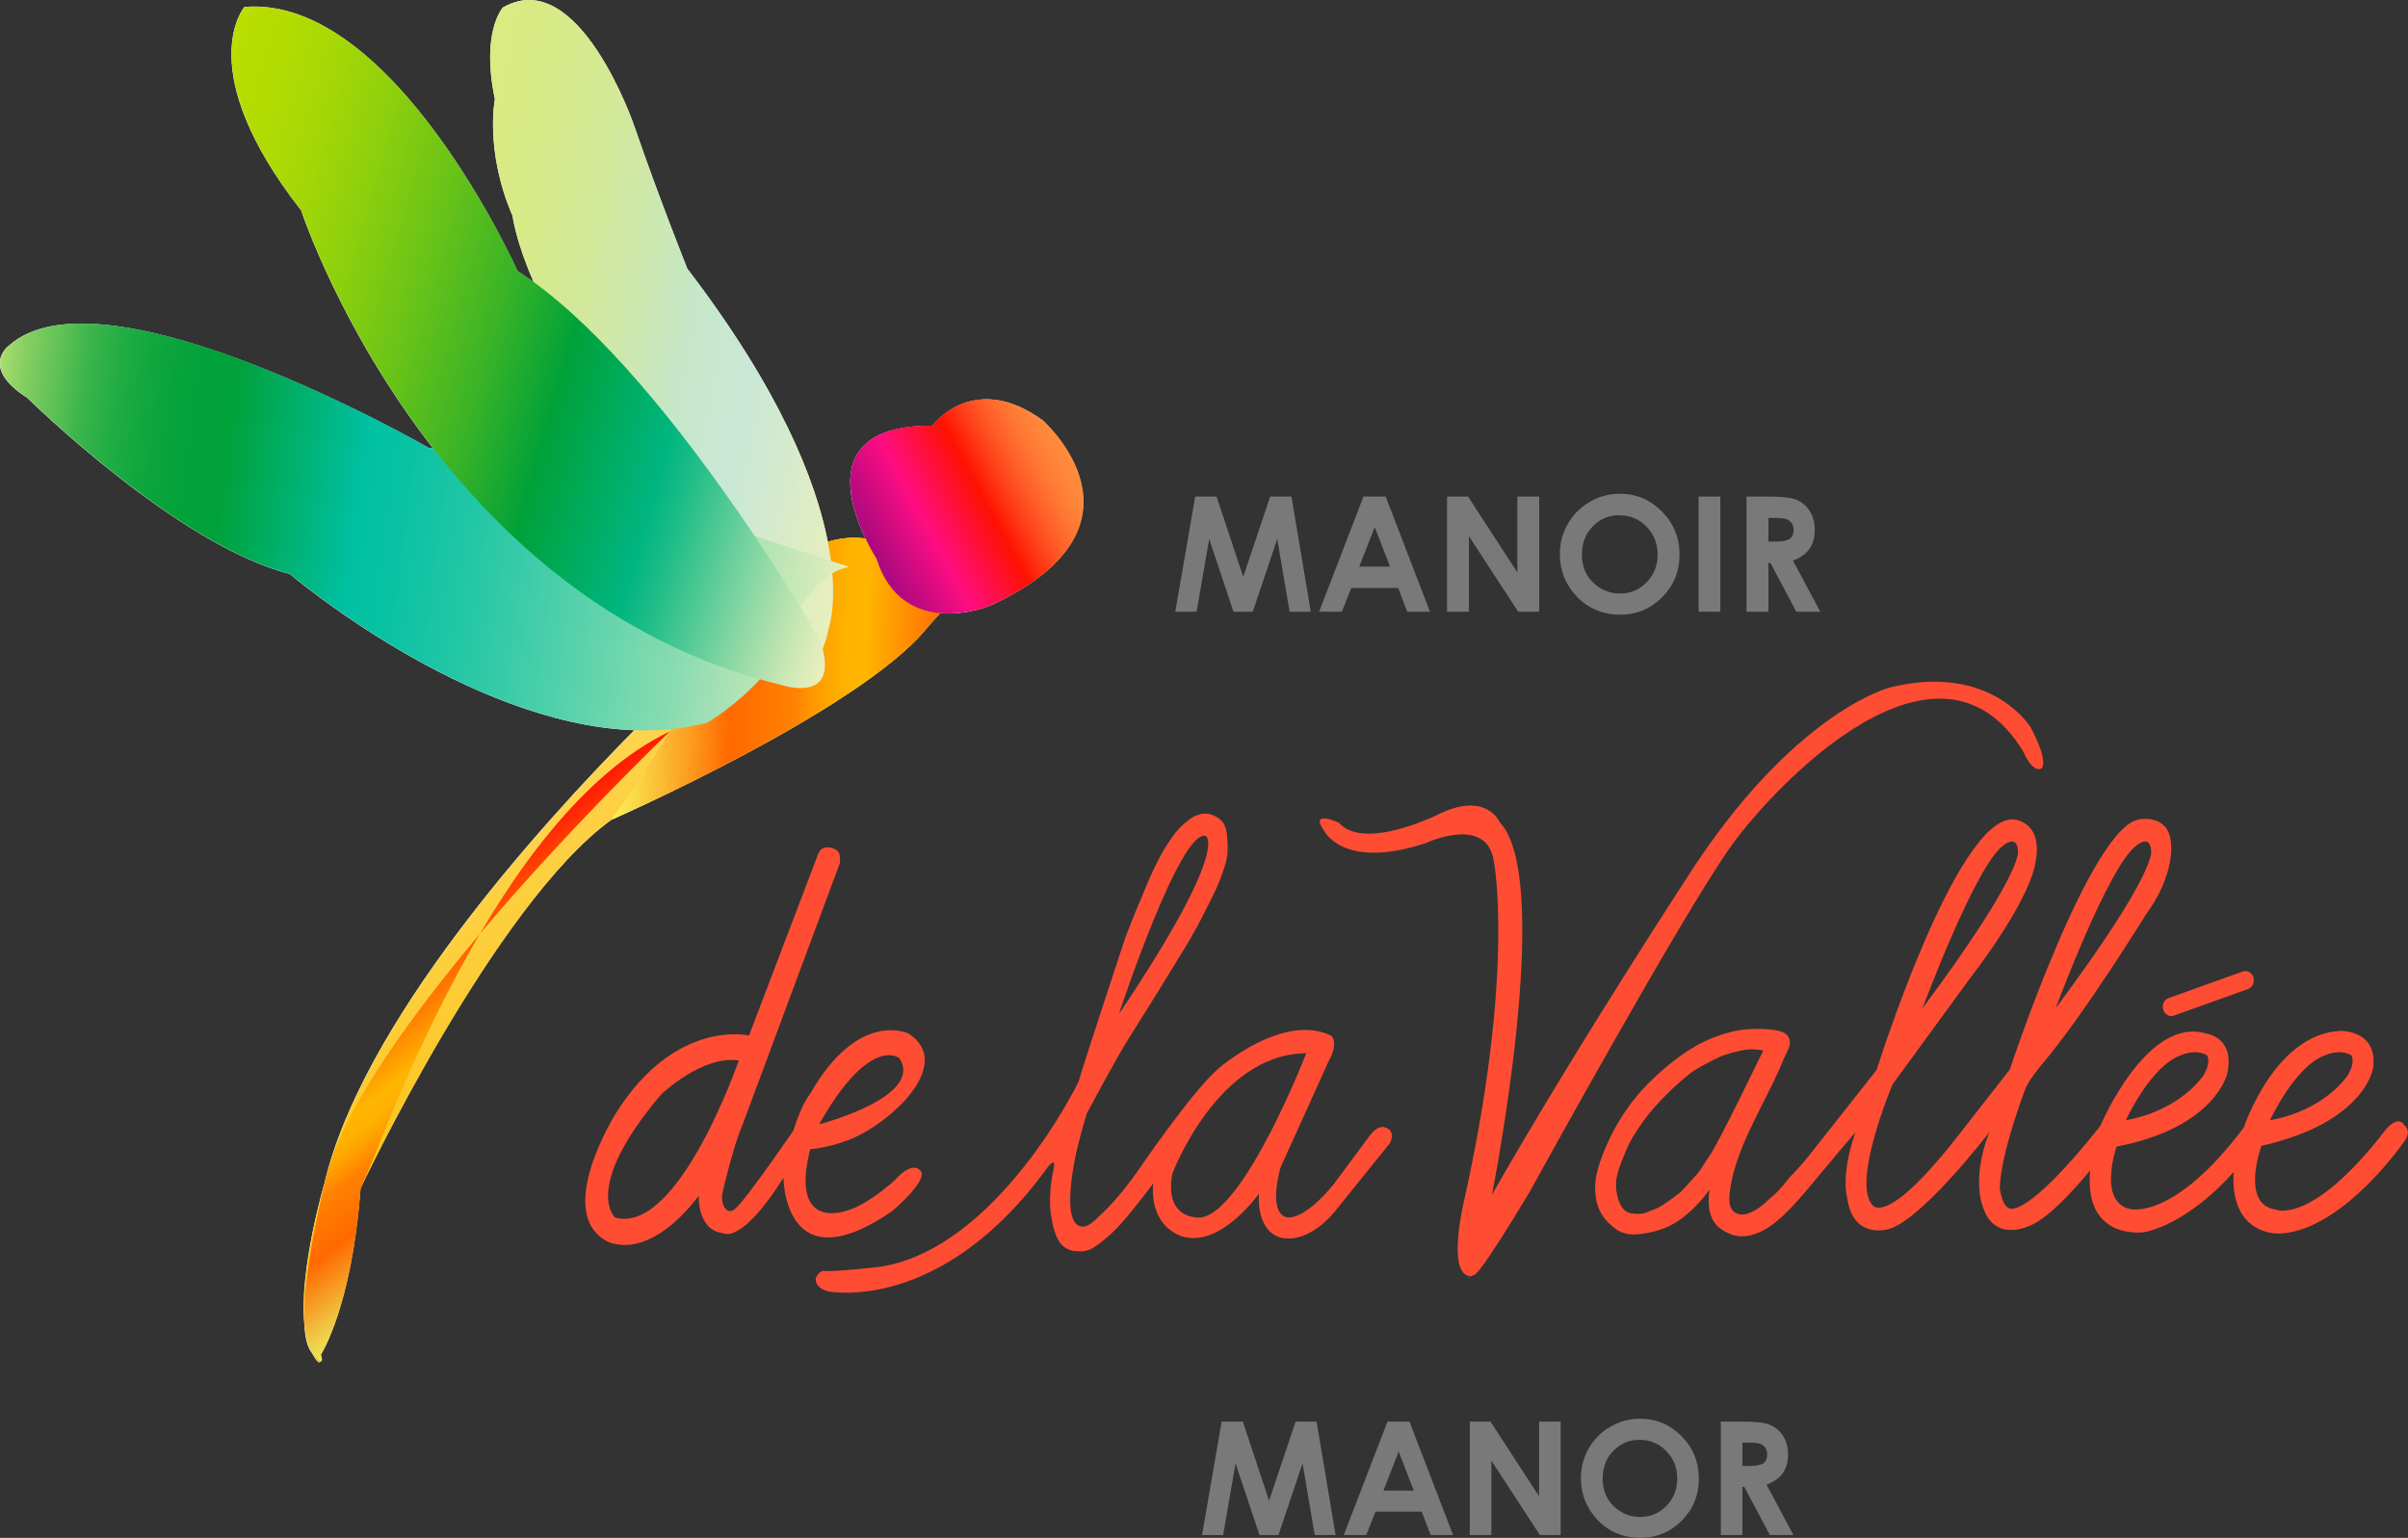 <?xml version="1.0" encoding="UTF-8"?>
<svg xmlns="http://www.w3.org/2000/svg" xmlns:xlink="http://www.w3.org/1999/xlink" id="Layer_2" viewBox="0 0 297.99 190.34">
  <rect x="0" y="0" width="297.99" height="190.34" fill="#333333" stroke="none"/>
  <defs>
    <style>.cls-1{fill:none;isolation:isolate;}.cls-2{fill:#ff4d33;}.cls-3{fill:#fff;}.cls-4{fill:#797979;}.cls-5{fill:url(#linear-gradient-6);}.cls-5,.cls-6,.cls-7,.cls-8,.cls-9,.cls-10,.cls-11{mix-blend-mode:multiply;}.cls-6{fill:url(#linear-gradient-7);}.cls-7{fill:url(#linear-gradient-5);}.cls-8{fill:url(#linear-gradient-4);}.cls-9{fill:url(#linear-gradient-2);}.cls-10{fill:url(#linear-gradient-3);}.cls-11{fill:url(#linear-gradient);}</style>
    <linearGradient id="linear-gradient" x1="182.84" y1="272.14" x2="149.97" y2="244.56" gradientTransform="translate(-27.7 -176.98) rotate(12.46)" gradientUnits="userSpaceOnUse">
      <stop offset="0" stop-color="#fabd00"></stop>
      <stop offset=".33" stop-color="#fbc41a"></stop>
      <stop offset="1" stop-color="#ffd85a"></stop>
    </linearGradient>
    <linearGradient id="linear-gradient-2" x1="157.54" y1="231.2" x2="207.72" y2="221.78" gradientTransform="translate(-27.7 -176.98) rotate(12.46)" gradientUnits="userSpaceOnUse">
      <stop offset="0" stop-color="#f9f258"></stop>
      <stop offset=".06" stop-color="#fad747"></stop>
      <stop offset=".2" stop-color="#fd941b"></stop>
      <stop offset=".28" stop-color="#ff6900"></stop>
      <stop offset=".44" stop-color="#ff8300"></stop>
      <stop offset=".46" stop-color="#ff8f00"></stop>
      <stop offset=".51" stop-color="orange"></stop>
      <stop offset=".55" stop-color="#ffb100"></stop>
      <stop offset=".6" stop-color="#ffb600"></stop>
      <stop offset="1" stop-color="#ff1904"></stop>
    </linearGradient>
    <linearGradient id="linear-gradient-3" x1="135.06" y1="-25.61" x2="87.13" y2="-65.82" gradientTransform="translate(16.95 119.53) rotate(-23.4) scale(.81 1)" gradientUnits="userSpaceOnUse">
      <stop offset="0" stop-color="#e7efbc"></stop>
      <stop offset=".25" stop-color="#cce8d4"></stop>
      <stop offset=".28" stop-color="#cae8d7"></stop>
      <stop offset=".44" stop-color="#c6e7c7"></stop>
      <stop offset=".57" stop-color="#cde8ad"></stop>
      <stop offset=".73" stop-color="#d4e994"></stop>
      <stop offset=".88" stop-color="#d8ea85"></stop>
      <stop offset="1" stop-color="#daeb80"></stop>
    </linearGradient>
    <linearGradient id="linear-gradient-4" x1="166.57" y1="291.57" x2="138.83" y2="268.29" gradientTransform="translate(-27.7 -176.98) rotate(12.46)" gradientUnits="userSpaceOnUse">
      <stop offset="0" stop-color="#ebe75b"></stop>
      <stop offset=".07" stop-color="#efcc47"></stop>
      <stop offset=".21" stop-color="#f98917"></stop>
      <stop offset=".28" stop-color="#ff6900"></stop>
      <stop offset=".44" stop-color="#ff8300"></stop>
      <stop offset=".46" stop-color="#ff8f00"></stop>
      <stop offset=".51" stop-color="orange"></stop>
      <stop offset=".55" stop-color="#ffb100"></stop>
      <stop offset=".6" stop-color="#ffb600"></stop>
      <stop offset="1" stop-color="#ff1904"></stop>
    </linearGradient>
    <linearGradient id="linear-gradient-5" x1="347.37" y1="-293.55" x2="372.74" y2="-283.18" gradientTransform="translate(112.75 523.36) rotate(-50.41)" gradientUnits="userSpaceOnUse">
      <stop offset="0" stop-color="#a80980"></stop>
      <stop offset=".09" stop-color="#c20a80"></stop>
      <stop offset=".28" stop-color="#ff0d81"></stop>
      <stop offset=".56" stop-color="#ff1102"></stop>
      <stop offset=".66" stop-color="#ff3b16"></stop>
      <stop offset=".76" stop-color="#ff5e27"></stop>
      <stop offset=".85" stop-color="#f73"></stop>
      <stop offset=".93" stop-color="#ff863a"></stop>
      <stop offset="1" stop-color="#ff8c3d"></stop>
    </linearGradient>
    <linearGradient id="linear-gradient-6" x1="242.49" y1="-98.89" x2="165.12" y2="-163.82" gradientTransform="translate(-56.46 300.78) rotate(-32.77) scale(1.07 1.06)" gradientUnits="userSpaceOnUse">
      <stop offset="0" stop-color="#e7efbc"></stop>
      <stop offset=".03" stop-color="#d7ebba"></stop>
      <stop offset=".18" stop-color="#8bdcb1"></stop>
      <stop offset=".32" stop-color="#4fd0aa"></stop>
      <stop offset=".43" stop-color="#24c7a6"></stop>
      <stop offset=".52" stop-color="#09c2a3"></stop>
      <stop offset=".57" stop-color="#00c0a2"></stop>
      <stop offset=".73" stop-color="#00a139"></stop>
      <stop offset=".78" stop-color="#03a23a"></stop>
      <stop offset=".82" stop-color="#0ea63d"></stop>
      <stop offset=".86" stop-color="#20ac43"></stop>
      <stop offset=".9" stop-color="#3ab54b"></stop>
      <stop offset=".93" stop-color="#5cc055"></stop>
      <stop offset=".97" stop-color="#84ce61"></stop>
      <stop offset="1" stop-color="#abdc6e"></stop>
    </linearGradient>
    <linearGradient id="linear-gradient-7" x1="207.46" y1="-45.34" x2="137.88" y2="-103.72" gradientTransform="translate(-64.3 178.95) rotate(-20.99) scale(.98 1.08)" gradientUnits="userSpaceOnUse">
      <stop offset="0" stop-color="#e7efbc"></stop>
      <stop offset=".04" stop-color="#cce8b5"></stop>
      <stop offset=".12" stop-color="#88d7a3"></stop>
      <stop offset=".24" stop-color="#1cbc87"></stop>
      <stop offset=".28" stop-color="#00b580"></stop>
      <stop offset=".44" stop-color="#00a139"></stop>
      <stop offset=".45" stop-color="#06a337"></stop>
      <stop offset=".55" stop-color="#3cb426"></stop>
      <stop offset=".66" stop-color="#69c318"></stop>
      <stop offset=".76" stop-color="#8ccf0d"></stop>
      <stop offset=".85" stop-color="#a5d706"></stop>
      <stop offset=".93" stop-color="#b4dc01"></stop>
      <stop offset="1" stop-color="#bade00"></stop>
    </linearGradient>
  </defs>
  <g id="Layer_1-2">
    <g id="VAL_RGB" class="cls-1">
      <path class="cls-4" d="m147.91,61.46h2.64l3.3,9.94,3.33-9.94h2.64l2.39,14.25h-2.62l-1.53-9-3.03,9h-2.39l-3-9-1.56,9h-2.64l2.47-14.25Z"></path>
      <path class="cls-4" d="m168.73,61.46h2.75l5.48,14.25h-2.82l-1.11-2.94h-5.81l-1.16,2.94h-2.82l5.49-14.25Zm1.39,3.78l-1.91,4.89h3.81l-1.9-4.89Z"></path>
      <path class="cls-4" d="m179.07,61.46h2.6l6.1,9.38v-9.38h2.71v14.25h-2.61l-6.09-9.35v9.35h-2.71v-14.25Z"></path>
      <path class="cls-4" d="m200.46,61.11c2.01,0,3.75.73,5.2,2.19,1.45,1.46,2.18,3.24,2.18,5.34s-.72,3.84-2.15,5.28c-1.43,1.44-3.17,2.16-5.21,2.16s-3.92-.74-5.33-2.22c-1.42-1.48-2.12-3.24-2.12-5.27,0-1.36.33-2.62.99-3.76.66-1.14,1.57-2.05,2.72-2.72,1.15-.67,2.39-1,3.73-1Zm-.03,2.65c-1.32,0-2.43.46-3.32,1.38-.9.92-1.35,2.08-1.35,3.5,0,1.58.57,2.82,1.7,3.74.88.72,1.89,1.08,3.02,1.08,1.29,0,2.38-.46,3.29-1.39.91-.93,1.36-2.08,1.36-3.44s-.46-2.5-1.37-3.44c-.91-.94-2.02-1.41-3.32-1.41Z"></path>
      <path class="cls-4" d="m210.2,61.46h2.69v14.25h-2.69v-14.25Z"></path>
      <path class="cls-4" d="m216.13,61.46h2.87c1.57,0,2.69.14,3.36.42.67.28,1.2.75,1.61,1.4.41.65.61,1.42.61,2.32,0,.94-.23,1.72-.67,2.35-.45.63-1.13,1.11-2.03,1.43l3.38,6.33h-2.96l-3.21-6.03h-.25v6.03h-2.71v-14.25Zm2.71,5.57h.85c.86,0,1.46-.11,1.78-.34.32-.23.49-.6.49-1.13,0-.31-.08-.58-.24-.81-.16-.23-.38-.39-.65-.5-.27-.1-.77-.15-1.49-.15h-.74v2.93Z"></path>
      <path class="cls-4" d="m151.2,175.95h2.6l3.25,9.79,3.28-9.79h2.6l2.35,14.04h-2.58l-1.51-8.87-2.98,8.87h-2.35l-2.96-8.87-1.54,8.87h-2.61l2.43-14.04Z"></path>
      <path class="cls-4" d="m171.71,175.95h2.71l5.4,14.04h-2.78l-1.1-2.89h-5.73l-1.14,2.89h-2.78l5.41-14.04Zm1.37,3.72l-1.88,4.82h3.76l-1.87-4.82Z"></path>
      <path class="cls-4" d="m181.89,175.95h2.56l6.01,9.24v-9.24h2.67v14.04h-2.57l-6-9.21v9.21h-2.67v-14.04Z"></path>
      <path class="cls-4" d="m202.97,175.59c1.98,0,3.69.72,5.12,2.16,1.43,1.44,2.14,3.19,2.14,5.26s-.71,3.78-2.12,5.2c-1.41,1.42-3.12,2.13-5.13,2.13s-3.86-.73-5.25-2.19c-1.4-1.46-2.09-3.19-2.09-5.19,0-1.34.32-2.58.97-3.7.65-1.13,1.54-2.02,2.68-2.68,1.14-.66,2.36-.99,3.67-.99Zm-.03,2.61c-1.3,0-2.39.45-3.28,1.36-.89.9-1.33,2.05-1.33,3.45,0,1.55.56,2.78,1.67,3.68.87.71,1.86,1.06,2.98,1.06,1.27,0,2.35-.46,3.24-1.37.89-.92,1.34-2.05,1.34-3.39s-.45-2.47-1.35-3.39c-.9-.93-1.99-1.39-3.28-1.39Z"></path>
      <path class="cls-4" d="m212.94,175.95h2.83c1.55,0,2.65.14,3.31.42.66.28,1.19.74,1.59,1.38.4.64.6,1.4.6,2.28,0,.92-.22,1.69-.66,2.31-.44.62-1.11,1.09-2,1.41l3.33,6.24h-2.92l-3.16-5.95h-.24v5.95h-2.67v-14.04Zm2.67,5.49h.84c.85,0,1.43-.11,1.76-.34.32-.22.48-.59.48-1.11,0-.31-.08-.57-.24-.8-.16-.23-.37-.39-.64-.49-.26-.1-.75-.15-1.46-.15h-.73v2.88Z"></path>
      <path class="cls-2" d="m113.79,144.79c-1.12-1.04-3.08,1.3-3.08,1.3-1.51,1.35-3.92,3.2-5.93,3.75,0,0-7.11,2.7-4.52-7.6,0,0,2.1-.15,4.64-1.1,5.2-1.96,13.31-9.41,7.57-13.2,0,0-6.2-3.11-12.21,7.44,0,0-1,1.11-2.08,4.55,0,0-5.72,8.37-7.17,9.65-1.1,1-1.9-.59-1.6-1.96,0,0,1.37-5.94,2.44-8.3l12.07-32.46s.3-1.55-.71-1.8c0,0-1.44-.74-1.98.68l-8.54,22.43s-9.02-2.17-16.43,9.54c0,0-7.71,12.2-1.26,15.86,0,0,4.84,3.03,11.48-5.57,0,0-.25,4.27,3.04,4.64,0,0,2.2,1.45,7.44-6.88,0,0,0,13.42,13.5,4.1,5.03-4.44,3.33-5.05,3.33-5.05Zm-2.5-13.83c3.16,4.8-9.93,8.2-9.93,8.2,6.31-11.17,9.93-8.2,9.93-8.2Zm-35.16,19.74s-4.19-3.59,5.68-15.24c0,0,5.08-4.89,9.62-4.21,0,0-7.47,21.62-15.3,19.45Z"></path>
      <path class="cls-2" d="m171.5,139.6s-.71-.56-1.84.75l-4.57,6.16c-3.88,4.8-5.91,4.15-5.91,4.15-2.36-.72-.7-6.2-.7-6.2l5.94-13.12c1.3-2.27.33-3.15.33-3.15-5.99-2.92-13.97,4.06-13.97,4.06-3.26,2.78-10.2,12.99-10.2,12.99-.26.37-.78,1.06-1.56,2.05-.78.99-1.63,1.93-2.54,2.8-.91.87-1.74,1.82-2.62,1.72-2.84-.31-.55-9.7-.55-9.7.31-1.3.7-2.74,1.17-4.29,0,0,3.85-7.19,5.16-9.24,1.3-2.05,2.6-4.14,3.91-6.25,1.04-1.68,2.07-3.36,3.09-5.04,1.02-1.68,1.97-3.42,2.85-5.23.36-.68.71-1.4,1.05-2.14.34-.75.64-1.52.9-2.33.46-1.37.51-2.08.47-3.12-.08-1.87-.18-2.86-1.77-3.56-.97-.43-2.05-.17-2.96.51-.91.69-1.63,1.43-2.15,2.24-.63.87-1.18,1.79-1.68,2.75-.5.97-.95,1.94-1.37,2.94-.47,1.12-.94,2.24-1.4,3.36-.47,1.12-.92,2.24-1.33,3.36,0,0-5.17,15.63-5.78,17.82,0,0-9.96,20.56-24.48,22.89,0,0-5.73.67-7.06.52,0,0-.54-.05-.97.86,0,0-.29,1.2,1.51,1.67,0,0,13.95,2.91,27.17-15.35.27-.37,1.08-1.26.74.24-.43,1.93-.46,3.44-.43,4.48.06,1.24.34,2.87.86,3.99.52,1.12,1.38,1.68,2.58,1.68.73.06,1.39-.1,1.96-.47.57-.37,1.14-.81,1.71-1.31.78-.68,1.53-1.44,2.23-2.28.7-.84,1.39-1.7,2.07-2.57l1.34-1.75c-.43,5.65,3.74,6.58,3.74,6.58,4.71,1.29,9.37-5.35,9.37-5.35,0,0-.48,4.19,2.35,5.35,0,0,3.06,1.44,6.93-3.01l6.86-8.51s.91-1.47-.45-1.98Zm-22.29-36.13s3.17,1.34-10.75,22.04c0,0,7.59-23,10.75-22.04Zm-.57,47.22s-4.63.49-3.57-5.41c0,0,5.56-14.86,16.58-14.92,0,0-7.55,19.45-13.01,20.33Z"></path>
      <path class="cls-2" d="m184.86,106.58s2.68,13.6-3.72,42.22c0,0-2.16,9.07.85,9.14,0,0-1.33.67.51-.18,0,0,.59.1,6.8-10.25,0,0,19.04-34.66,25.05-42.97,5.13-7.11,25.4-28.84,36.03-11.53,0,0,1.02,2.59,2.21,2.13,0,0,1.12-.55-1.31-5.14,0,0-4.86-7.99-17.34-4.93,0,0-11.17,2.7-23.88,21.57,0,0-14.34,21.81-25.43,41.23,0,0,7.77-39,.96-46.11,0,0-1.59-3.77-7.32-1.1,0,0-9.39,4.81-12.6,1.15,0,0-3.82-1.72-1.72,1.15,0,0,2.48,4.77,12.61,1.34,0,0,7.46-3.45,8.3,2.29Z"></path>
      <path class="cls-2" d="m267.7,124.97c.14.48.55.79.99.79.1,0,.22-.02.32-.06l9.19-3.29c.54-.2.84-.84.66-1.44-.18-.6-.76-.93-1.31-.73l-9.19,3.29c-.54.2-.85.84-.66,1.44Z"></path>
      <path class="cls-2" d="m297.43,139.08c-.94-.94-2.22.77-2.22.77-9.24,11.98-13.65,9.84-13.65,9.84-4.32-.64-1.72-7.87-1.72-7.87,12.91-2.91,13.83-9.63,13.83-9.63.64-4.71-4.02-4.6-4.02-4.6-8.17.36-11.98,11.96-11.98,11.96-8.64,11.51-14.03,10.1-14.03,10.1-4.11-.86-1.71-7.74-1.71-7.74,12.24-2.35,13.69-9.03,13.69-9.03.98-4.49-2.52-4.93-2.52-4.93-7.4-2.37-13.18,11.4-13.18,11.4-9.03,11.38-11.17,10.23-11.17,10.23-1.04-.2-1.28-2.57-1.28-2.57.14-4.4,3.21-12.36,3.21-12.36.47-1.07,1.97-2.87,1.97-2.87,5.13-5.99,12.92-18.61,12.92-18.61,3.73-5.11,3.08-8.9,3.08-8.9-.3-3.55-3.85-2.87-3.85-2.87-6.08.73-16.09,30.98-16.09,30.98l-6.72,8.6c-8.77,11.12-10.31,8.13-10.31,8.13-2.52-2.95,2.52-14.89,2.52-14.89l9.43-12.92c7.53-9.82,8.16-14.07,8.16-14.07,1.34-5.69-2.7-5.82-2.7-5.82-7.06-.17-16.86,31.02-16.86,31.02l-8.34,10.57c-1,1.23-1.24,1.48-2.35,2.65-.39.47-1.22,1.52-1.67,1.93-.45.41-1.27,1.13-1.71,1.54-.34.29-1.94,1.54-3.12,1.11-.94-.34-1.07-1.19-1.03-2.05.03-.61.21-2.42,1.09-4.89,1.43-4.05,4.26-8.71,5.54-12.01.13-.34.62-1.27.73-1.58.6-1.73-1.09-2.09-1.31-2.12-.22-.03-.47-.07-.75-.13-1.45-.17-3.28-.14-4.7.18-1.42.32-2.78.8-4.06,1.45-1.06.53-2.44,1.47-3.39,2.2-.95.73-1.84,1.51-2.68,2.33-3.15,2.96-5.27,6.71-6.45,10.14-.36,1.05-.63,2.14-.63,3.25,0,3.12,1.56,4.3,2.39,4.99.88.73,2.01.89,3.18.75,2.69-.34,4.59-1.19,6.68-3.27.97-.97,1.12-1.2,1.91-2.25-.52,3.63.89,4.89,2.72,5.57,2.16.81,4.57-.71,5.84-1.85,1.11-.94,2.3-2.27,3.25-3.38.95-1.11,1.7-2.05,2.65-3.17.39-.47,1.11-1.3,1.5-1.8l2.1-2.45c-1.88,5.3-1.03,8.1-1.03,8.1.64,5.01,4.79,3.96,4.79,3.96,4.02-.62,12.79-12.05,12.79-12.05-2.31,5.98-.73,9.38-.73,9.38,1.54,4.41,5.9,2.1,5.9,2.1,2.82-1.16,7.32-6.78,7.32-6.78-.81,8.88,6.8,7.64,6.8,7.64,5.9-1.37,10.95-7.44,10.95-7.44-.47,8.13,5.82,7.62,5.82,7.62,7.87-.47,15.41-11.55,15.41-11.55.87-1.33-.23-1.97-.23-1.97Zm-9.71-8.47s1.8-.86,3.25,0c0,0,.6.8-.47,2.52,0,0-2.74,4.28-9.58,5.52,0,0,3.04-6.67,6.8-8.04Zm-17.85,0s1.8-.86,3.25,0c0,0,.59.8-.47,2.52,0,0-2.74,4.28-9.58,5.52,0,0,3.04-6.67,6.8-8.04Zm-5.47-25.97s1.67-1.45,1.8.64c0,0,.96,2.34-11.81,19.51,0,0,6.58-17.74,10.01-20.15Zm-16.48,0s1.67-1.45,1.8.64c0,0,.96,2.34-11.81,19.51,0,0,6.58-17.74,10.01-20.15Zm-36.39,38.44c-.71.99-.97,1.68-1.75,2.5-.67.7-1.42,1.67-2.17,2.25-.75.59-2.2,1.66-3.14,1.95-.45.12-.75.38-1.28.43-.53.06-1.23.04-1.68-.14-.39-.17-.68-.44-.88-.79-.2-.35-.35-.73-.46-1.14-.22-.93-.26-1.71-.04-2.71.22-.99.75-2.2,1.09-3.02.56-1.34,1.3-2.47,2.14-3.64.84-1.17,1.82-2.26,2.82-3.25.84-.88,1.82-1.72,2.74-2.48.92-.76,1.96-1.25,3.08-1.84,1.11-.58,1.88-.82,3.17-1.11,1.28-.29,1.75-.25,3.04-.09,0,0-5.51,11.46-6.67,13.07Z"></path>
      <g id="Artwork_1">
        <path class="cls-3" d="m129.1,52.08c-8.65-6.31-13.72.61-13.72.61-13.38-.08-10.47,9.38-8.27,13.98-1.46-.19-3.03-.1-4.67.41-1.45-7.4-5.77-18.64-17.39-33.82,0,0-3.56-8.9-6.54-17.59,0,0-6.86-20.17-16.29-14.73,0,0-2.74,3.01-.98,11.33,0,0-1.28,6.43,2.19,14.46,0,0,.37,3.07,2.62,8.21-.67-.49-1.34-.96-2.01-1.39,0,0-15.31-34.21-33.8-32.69,0,0-6.62,7.72,7.03,25.19,0,0,4.76,14.55,16.3,29.42-.17,0-.33-.01-.48-.01,0,0-40.18-23.14-51.96-12.71,0,0-3.75,2.67,2.25,6.5,0,0,18.53,18.24,32.48,21.79,0,0,21.82,18.59,42.63,19.34-12.06,12.2-33.75,36.32-38.36,56.14,0,0-3.14,10.62-2.47,17.4.08,1.57.36,2.82.93,3.53.69,1.26.95,1.3,1.05,1.03.36.11.03-.81.03-.81,0,0,3.83-5.85,4.91-20.56,0,0,16.58-35.16,31.05-45.64,0,0,30.56-13.47,38.89-23.55.54-.65,1.15-1.33,1.81-2.02,3.32.28,6.3-.98,6.3-.98,21.16-9.81,6.42-22.84,6.42-22.84Z"></path>
        <path class="cls-11" d="m114.56,77.91c-8.33,10.08-38.89,23.55-38.89,23.55-14.47,10.48-31.05,45.64-31.05,45.64-1.08,14.71-4.91,20.56-4.91,20.56,0,0,.27,2.25-1.08-.23-3.01-5.57,1.53-20.92,1.53-20.92,6.46-27.79,46.5-64.03,46.5-64.03,2.96-1.94,6.57-7.1,6.57-7.1,5.56-9.1,11.69-9.65,16.12-8.22,0,0,15.41,2.39,18.54-1.46,0,0-8.96,6.93-13.33,12.22Z"></path>
        <path class="cls-9" d="m75.67,101.46s30.56-13.47,38.89-23.55c4.38-5.29,13.33-12.22,13.33-12.22-3.13,3.85-18.54,1.46-18.54,1.46-4.43-1.42-10.56-.87-16.12,8.22,0,0-3.61,5.17-6.57,7.1,0,0,.61,2.57-10.99,18.98"></path>
        <path class="cls-10" d="m102.53,77.85s5.47-14.61-17.47-44.6c0,0-3.56-8.9-6.54-17.59,0,0-6.86-20.17-16.29-14.73,0,0-2.74,3.01-.98,11.33,0,0-1.28,6.43,2.19,14.46,0,0,1.94,16.41,24.82,36.89,0,0,15.79,14.95,11.19,21.03,0,0,2.56-3.59,3.08-6.79Z"></path>
        <path class="cls-8" d="m38.63,167.43c1.79,2.21,1.08.23,1.08.23,0,0,3.83-5.85,4.91-20.56,2.98-6.32,16.46-46.11,38.3-56.59,0,0-36.98,35.2-42.39,54.54,0,0-4.88,18.68-1.9,22.37Z"></path>
        <path class="cls-7" d="m122.67,74.91s-10.9,4.63-14.22-5.8c0,0-10.73-16.54,6.93-16.44,0,0,5.07-6.92,13.72-.61,0,0,14.74,13.03-6.42,22.84Z"></path>
        <path class="cls-5" d="m105.07,70.17s-43.89-14.78-51.95-14.72c0,0-40.18-23.14-51.96-12.71,0,0-3.75,2.67,2.25,6.5,0,0,18.53,18.24,32.48,21.79h0s28.75,24.5,51.71,18.39c0,0,8.19-4.93,9.99-11.24,0,0,2.53-7.09,7.47-8.01Z"></path>
        <path class="cls-6" d="m101.46,79.18s-19.56-34.19-37.4-45.63c0,0-15.31-34.21-33.8-32.69,0,0-6.62,7.72,7.03,25.19,0,0,15.8,48.3,59.61,58.78,0,0,7.36,2.39,4.56-5.65Z"></path>
      </g>
    </g>
  </g>
</svg>
